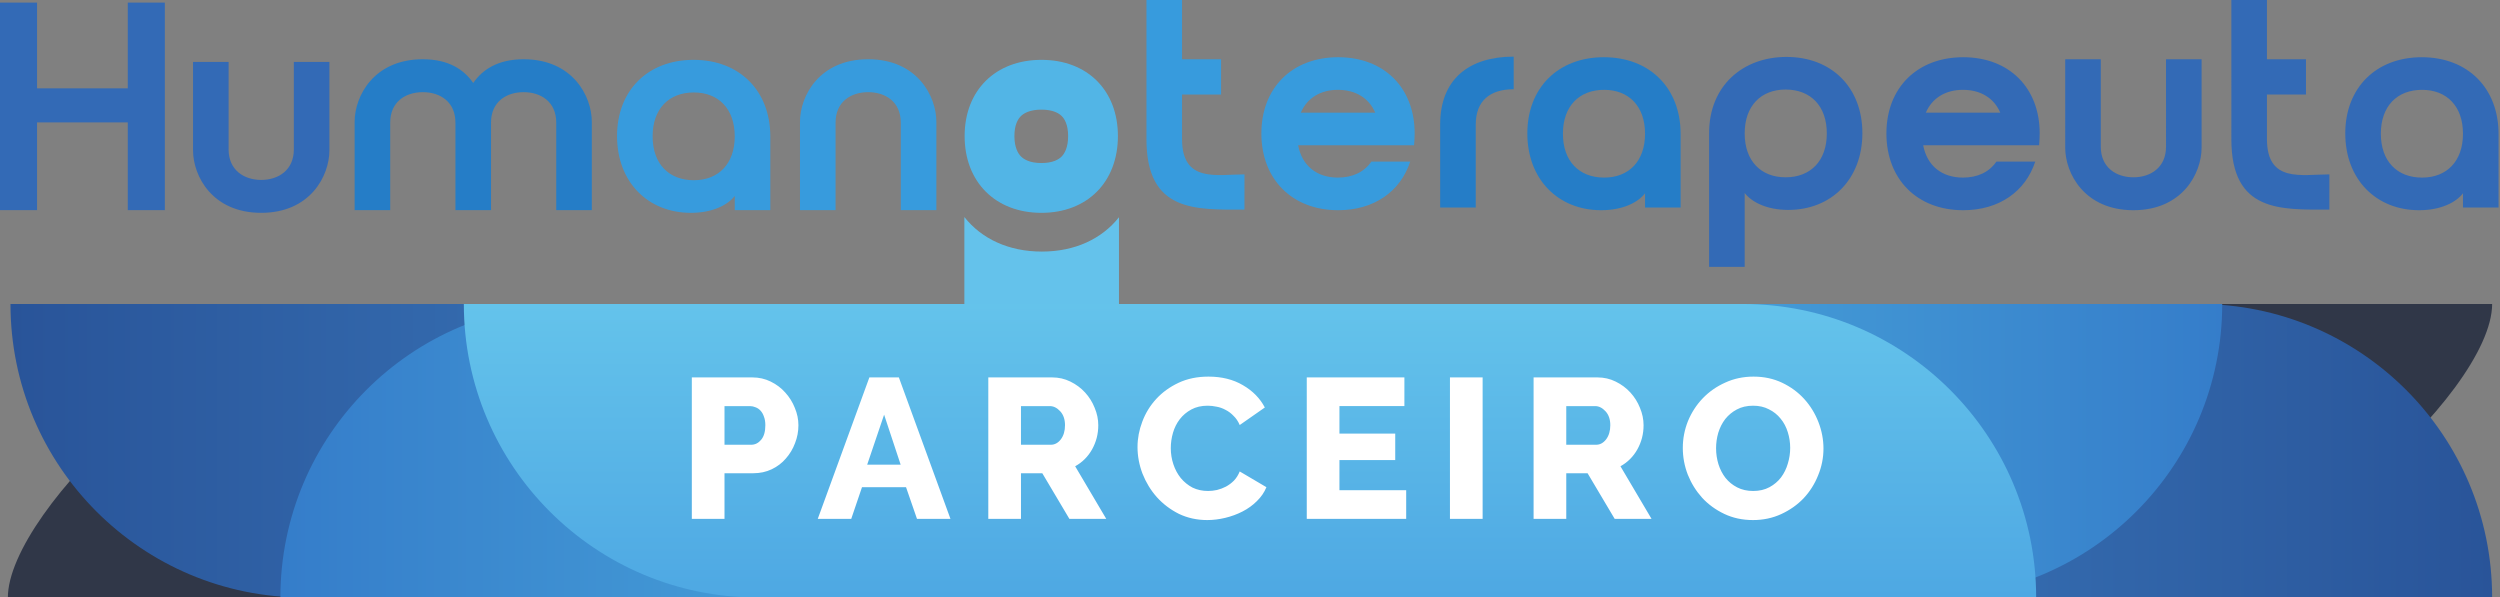 <svg xmlns="http://www.w3.org/2000/svg" width="954" height="228" fill="none"><rect width="100%" height="100%" fill="#808080" stroke="none"/><path fill="#303748" d="M3 228h800c63.682 0 148-78 148-112H147C82.594 116 3 195 3 228Z"/><path fill="url(#a)" d="M4 116c0 61.856 50.144 112 112 112h835c0-61.856-50.144-112-112-112H4Z"/><path fill="url(#b)" d="M107 228c0-61.856 50.144-112 112-112h629c0 61.856-50.144 112-112 112H107Z"/><path fill="url(#c)" d="M177 116c0 61.856 50.144 112 112 112h488c0-61.856-50.144-112-112-112H177Z"/><path fill="#fff" d="M668.921 198.456c-4.004 0-7.654-.785-10.948-2.357-3.295-1.571-6.108-3.624-8.44-6.158-2.331-2.585-4.156-5.525-5.474-8.82-1.267-3.294-1.901-6.69-1.901-10.188 0-3.548.659-6.969 1.977-10.264 1.369-3.294 3.244-6.183 5.626-8.667 2.433-2.534 5.297-4.536 8.592-6.006 3.294-1.521 6.893-2.281 10.796-2.281 4.004 0 7.654.785 10.948 2.357 3.295 1.571 6.108 3.649 8.44 6.234 2.331 2.585 4.131 5.525 5.398 8.82 1.267 3.294 1.901 6.64 1.901 10.036 0 3.548-.685 6.969-2.053 10.264-1.318 3.294-3.168 6.209-5.55 8.743-2.383 2.484-5.221 4.486-8.516 6.006-3.294 1.521-6.893 2.281-10.796 2.281Zm-14.066-27.37c0 2.078.304 4.105.913 6.082.608 1.926 1.495 3.649 2.661 5.17 1.216 1.521 2.711 2.737 4.486 3.649 1.774.913 3.801 1.369 6.082 1.369 2.382 0 4.46-.482 6.234-1.445 1.774-.963 3.244-2.204 4.41-3.725 1.166-1.571 2.028-3.32 2.585-5.246.608-1.977.913-3.979.913-6.007 0-2.078-.305-4.08-.913-6.006-.608-1.977-1.52-3.7-2.737-5.17-1.216-1.521-2.712-2.712-4.486-3.573-1.723-.913-3.725-1.369-6.006-1.369-2.382 0-4.46.482-6.235 1.445-1.723.912-3.193 2.129-4.409 3.649-1.166 1.521-2.053 3.269-2.661 5.246-.558 1.926-.837 3.903-.837 5.931ZM585.218 198v-53.981h24.329c2.535 0 4.866.532 6.995 1.596 2.18 1.065 4.055 2.459 5.626 4.182 1.572 1.723 2.788 3.675 3.65 5.854.912 2.18 1.368 4.385 1.368 6.615 0 1.673-.202 3.295-.608 4.866-.405 1.521-.988 2.965-1.749 4.334-.76 1.368-1.698 2.61-2.813 3.725-1.064 1.065-2.281 1.977-3.649 2.737L630.228 198h-14.066l-10.34-17.411h-8.135V198h-12.469Zm12.469-28.283h11.404c1.47 0 2.737-.684 3.802-2.053 1.064-1.419 1.596-3.218 1.596-5.398 0-2.23-.608-4.004-1.824-5.322-1.217-1.318-2.535-1.977-3.954-1.977h-11.024v14.75ZM553.3 198v-53.981h12.469V198H553.3ZM536.601 187.052V198h-37.939v-53.981h37.255v10.948h-24.786v10.492h21.289v10.112h-21.289v11.481h25.47ZM434.077 170.553c0-3.244.608-6.462 1.824-9.655 1.217-3.244 2.991-6.134 5.323-8.668 2.331-2.534 5.17-4.587 8.515-6.158 3.345-1.572 7.147-2.357 11.404-2.357 5.069 0 9.453 1.089 13.154 3.269 3.75 2.18 6.538 5.018 8.363 8.515l-9.58 6.691c-.608-1.419-1.394-2.585-2.357-3.497-.912-.963-1.926-1.724-3.041-2.281-1.115-.609-2.256-1.014-3.421-1.217-1.166-.253-2.307-.38-3.422-.38-2.382 0-4.46.482-6.234 1.445-1.774.963-3.244 2.205-4.41 3.725-1.166 1.521-2.027 3.244-2.585 5.17-.557 1.926-.836 3.878-.836 5.854 0 2.129.329 4.182.988 6.159.659 1.977 1.597 3.725 2.813 5.246 1.267 1.521 2.763 2.737 4.486 3.649 1.774.862 3.751 1.293 5.93 1.293 1.115 0 2.256-.127 3.422-.38 1.216-.304 2.357-.735 3.421-1.293 1.115-.608 2.129-1.368 3.041-2.281.913-.963 1.648-2.128 2.205-3.497l10.188 6.006c-.811 1.977-2.027 3.751-3.649 5.322-1.572 1.572-3.396 2.89-5.474 3.954-2.079 1.064-4.283 1.875-6.615 2.433-2.332.558-4.613.836-6.843.836-3.903 0-7.501-.785-10.796-2.357-3.244-1.622-6.057-3.75-8.439-6.386-2.332-2.636-4.157-5.626-5.475-8.972-1.267-3.345-1.9-6.741-1.9-10.188ZM377.136 198v-53.981h24.33c2.534 0 4.866.532 6.995 1.596 2.179 1.065 4.054 2.459 5.626 4.182 1.571 1.723 2.788 3.675 3.649 5.854.913 2.18 1.369 4.385 1.369 6.615 0 1.673-.203 3.295-.608 4.866-.406 1.521-.989 2.965-1.749 4.334-.76 1.368-1.698 2.61-2.813 3.725-1.065 1.065-2.281 1.977-3.65 2.737L422.146 198H408.08l-10.34-17.411h-8.135V198h-12.469Zm12.469-28.283h11.405c1.47 0 2.737-.684 3.801-2.053 1.065-1.419 1.597-3.218 1.597-5.398 0-2.23-.609-4.004-1.825-5.322-1.216-1.318-2.534-1.977-3.954-1.977h-11.024v14.75ZM331.752 144.019h11.253L362.696 198h-12.773l-4.181-12.089h-16.803L324.833 198H312.06l19.692-53.981Zm11.937 33.301-6.311-19.084-6.462 19.084h12.773ZM264 198v-53.981h23.037c2.585 0 4.942.532 7.071 1.596 2.179 1.065 4.029 2.459 5.55 4.182 1.571 1.723 2.788 3.675 3.65 5.854.912 2.18 1.368 4.385 1.368 6.615 0 2.382-.431 4.663-1.292 6.843-.811 2.179-1.977 4.131-3.498 5.854-1.47 1.723-3.269 3.092-5.398 4.106-2.129 1.013-4.486 1.52-7.071 1.52h-10.948V198H264Zm12.469-28.283h10.188c1.47 0 2.737-.634 3.801-1.901 1.065-1.267 1.597-3.117 1.597-5.55 0-1.267-.177-2.357-.532-3.269-.304-.913-.735-1.673-1.293-2.281-.557-.608-1.191-1.039-1.9-1.293-.71-.304-1.42-.456-2.129-.456h-9.732v14.75Z"/><path fill="#64C2EB" d="M368 82.825c6.597 8.319 16.912 13.175 29.573 13.175 12.622 0 22.868-4.827 29.427-13.101V116h-59V82.825Z"/><path fill="#336AB6" fill-rule="evenodd" d="M99.681 81.216c-18.667 0-26.021-14.029-26.021-23.872V23.628h13.576v33.376c0 7.92 5.884 11.654 12.445 11.654 6.563 0 12.446-3.734 12.446-11.654V23.628h13.577v33.716c0 9.843-7.354 23.872-26.023 23.872ZM48.763 46.709h-34.62v33.489H0V1h14.143v32.698h34.62V1h14.143v79.198H48.763V46.709ZM939.873 79.198v-5.431c-2.715 3.508-8.486 6.449-16.745 6.449-16.405 0-28.171-11.766-28.171-29.303 0-17.424 11.766-29.077 29.189-29.077 17.537 0 29.304 11.767 29.304 29.303v28.059h-13.577ZM924.26 34.281c-9.504 0-15.727 6.223-15.727 16.745 0 10.522 6.223 16.745 15.727 16.745 9.39 0 15.613-6.223 15.613-16.745 0-10.522-6.223-16.745-15.613-16.745Zm-72.77 18.895V0h13.577v22.628h14.899v13.446h-14.899v16.989c0 16.796 13.187 13.482 23.822 13.482V79.99c-18.555 0-37.399 1.109-37.399-26.814Zm-37.384 27.04c-18.669 0-26.022-14.029-26.022-23.872V22.628h13.576v33.376c0 7.92 5.884 11.654 12.446 11.654 6.562 0 12.445-3.734 12.445-11.654V22.628h13.577v33.716c0 9.843-7.355 23.872-26.022 23.872ZM682.401 80.103c-8.146 0-13.916-2.941-16.631-6.449v28.172h-13.577V50.8c0-18.216 13.011-29.077 29.53-29.077 17.197 0 28.963 11.653 28.963 29.077 0 17.536-11.766 29.303-28.285 29.303Zm-16.631-29.19c0-10.522 6.223-16.745 15.613-16.745 9.504 0 15.727 6.223 15.727 16.745 0 10.522-6.223 16.745-15.727 16.745-9.39 0-15.613-6.223-15.613-16.745ZM733.885 55.438c1.471 7.807 7.128 12.333 15.161 12.333 5.657 0 10.069-2.15 12.784-6.11h14.822c-3.734 11.427-13.803 18.555-27.493 18.555-17.537 0-29.304-11.766-29.304-29.303 0-17.424 11.767-29.077 29.304-29.077s29.19 11.653 29.19 29.077c0 1.584-.113 3.055-.227 4.525h-44.237Zm1.018-12.445c2.376-5.544 7.467-8.712 14.143-8.712 6.788 0 11.879 3.168 14.255 8.712h-28.398Z" clip-rule="evenodd"/><path fill="#257DC7" d="M212.26 46.822v33.376h13.577v-33.716c0-9.843-7.354-23.872-26.022-23.872-9.843 0-15.727 3.96-19.234 9.051-3.507-5.091-9.39-9.051-19.234-9.051-18.668 0-26.022 14.029-26.022 23.872v33.716h13.577v-33.376c0-8.033 5.883-11.654 12.445-11.654s12.445 3.621 12.445 11.654v33.376h13.577v-33.376c0-8.033 5.884-11.654 12.446-11.654 6.562 0 12.445 3.621 12.445 11.654ZM563.145 79.198v-31.679c0-9.051 5.431-13.464 14.482-13.464v-12.445c-17.197 0-28.059 8.712-28.059 25.909v31.679h13.577Z"/><path fill="#257DC7" fill-rule="evenodd" d="M627.75 73.767c-2.715 3.508-8.485 6.449-16.745 6.449-16.405 0-28.171-11.766-28.171-29.303 0-17.424 11.766-29.077 29.19-29.077 17.536 0 29.303 11.767 29.303 29.303v28.059H627.75v-5.431Zm-31.34-22.741c0-10.522 6.223-16.745 15.726-16.745 9.391 0 15.614 6.223 15.614 16.745 0 10.522-6.223 16.745-15.614 16.745-9.503 0-15.726-6.223-15.726-16.745Z" clip-rule="evenodd"/><path fill="#379BDD" fill-rule="evenodd" d="M264.651 22.836c-17.423 0-29.19 11.653-29.19 29.077 0 17.537 11.767 29.303 28.171 29.303 8.26 0 14.03-2.941 16.746-6.449v5.431h13.576v-28.059c0-17.536-11.766-29.303-29.303-29.303Zm15.727 29.19c0 10.522-6.223 16.745-15.614 16.745-9.504 0-15.726-6.223-15.726-16.745 0-10.522 6.222-16.745 15.726-16.745 9.391 0 15.614 6.223 15.614 16.745ZM331.295 22.61c-18.668 0-26.022 14.029-26.022 23.872v33.716h13.577v-33.376c0-8.033 5.883-11.654 12.445-11.654s12.445 3.621 12.445 11.654v33.376h13.577v-33.716c0-9.843-7.354-23.872-26.022-23.872ZM496.387 42.993c2.377-5.544 7.468-8.712 14.144-8.712 6.788 0 11.879 3.168 14.255 8.712h-28.399Zm14.144 24.778c-8.033 0-13.69-4.526-15.161-12.333h44.237c.113-1.47.227-2.941.227-4.525 0-17.424-11.654-29.077-29.191-29.077-17.536 0-29.303 11.653-29.303 29.077 0 17.537 11.767 29.303 29.303 29.303 13.69 0 23.76-7.128 27.494-18.555h-14.822c-2.715 3.96-7.128 6.11-12.784 6.11ZM474.889 66.545c-10.635 0-23.821 3.314-23.821-13.482V36.074h14.897V22.628h-14.897V0H437.49v53.176c0 27.923 18.844 26.814 37.399 26.814V66.545Z" clip-rule="evenodd"/><path fill="#52B5E6" fill-rule="evenodd" d="M389.61 59.705c1.111 1.11 3.374 2.51 7.794 2.51 4.413 0 6.626-1.394 7.699-2.473 1.085-1.09 2.491-3.357 2.491-7.83 0-4.377-1.38-6.566-2.435-7.619-1.059-1.056-3.288-2.458-7.755-2.458-4.474 0-6.753 1.408-7.849 2.495-1.082 1.073-2.455 3.258-2.455 7.582 0 4.42 1.4 6.682 2.51 7.793Zm7.794 21.511c-17.537 0-29.304-11.766-29.304-29.303 0-17.424 11.767-29.077 29.304-29.077 17.536 0 29.19 11.653 29.19 29.077 0 17.537-11.654 29.303-29.19 29.303Z" clip-rule="evenodd"/><defs><linearGradient id="a" x1="4" x2="951.664" y1="172" y2="172" gradientUnits="userSpaceOnUse"><stop stop-color="#295499"/><stop offset=".333" stop-color="#3B7ABD"/><stop offset=".667" stop-color="#3B7ABD"/><stop offset="1" stop-color="#295499"/></linearGradient><linearGradient id="b" x1="107" x2="848.519" y1="172" y2="172" gradientUnits="userSpaceOnUse"><stop stop-color="#357DCA"/><stop offset=".333" stop-color="#49A5DA"/><stop offset=".667" stop-color="#49A5DA"/><stop offset="1" stop-color="#357DCA"/></linearGradient><linearGradient id="c" x1="477" x2="477" y1="116" y2="228" gradientUnits="userSpaceOnUse"><stop stop-color="#64C3EB"/><stop offset="1" stop-color="#4EA8E3"/></linearGradient></defs></svg>